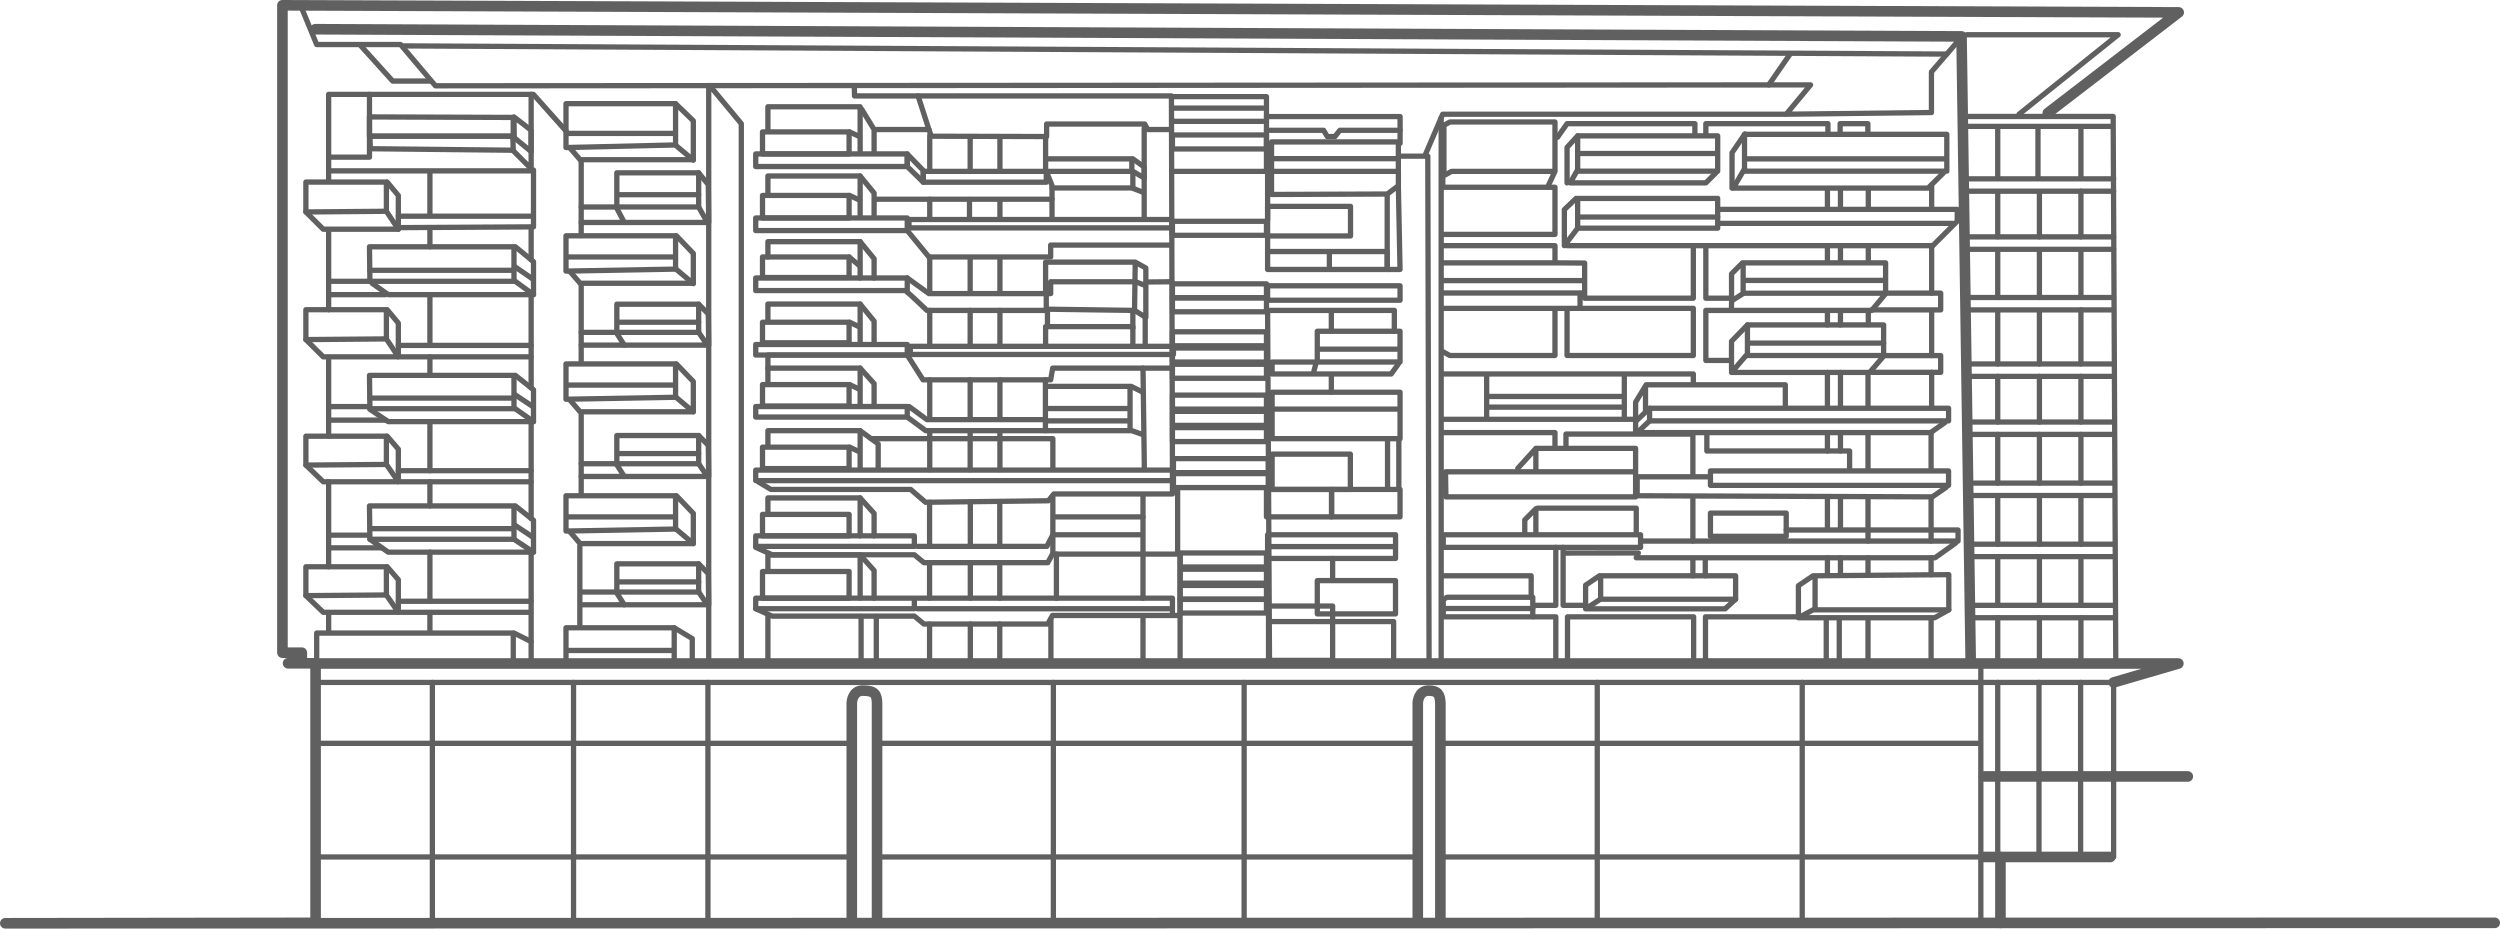 <?xml version="1.0" encoding="UTF-8"?>
<svg id="Layer_2" data-name="Layer 2" xmlns="http://www.w3.org/2000/svg" viewBox="0 0 943.57 350.47">
  <defs>
    <style>
      .cls-1 {
        stroke-width: 2px;
      }

      .cls-1, .cls-2 {
        fill: none;
        stroke: #606060;
        stroke-linecap: round;
        stroke-linejoin: round;
      }

      .cls-2 {
        stroke-width: 4px;
      }
    </style>
  </defs>
  <g id="Layer_1-2" data-name="Layer 1">
    <g>
      <polyline class="cls-2" points="941.57 348.3 2 348.47 119.11 348.3 119.11 250.34 108.72 250.34 113.91 249.49 113.91 246.34 106.6 246.34 106.6 2 822.3 4.68 772.89 42.66"/>
      <polyline class="cls-2" points="120.21 250.43 822.17 250.43 797.74 257.57"/>
      <line class="cls-2" x1="748.81" y1="293.06" x2="825.74" y2="293.06"/>
      <line class="cls-2" x1="748.81" y1="323.45" x2="796.51" y2="323.45"/>
      <line class="cls-2" x1="755.02" y1="323.45" x2="755.02" y2="348.33"/>
      <path class="cls-2" d="m321.49,346.94v-81.7s.13-4.59,4.13-4.59c4.55,0,5.4,1.36,5.4,5.1v82.04"/>
      <path class="cls-2" d="m535.11,346.94v-81.7s.13-4.59,4.13-4.59c3.28,0,4.4,1.36,4.4,5.1v82.04"/>
      <polyline class="cls-2" points="743.79 249.02 740.34 13.74 119.02 11.03"/>
      <polyline class="cls-1" points="742.26 43.96 797.57 43.96 798.55 249.02"/>
      <line class="cls-1" x1="120.21" y1="280.55" x2="320.47" y2="280.55"/>
      <line class="cls-1" x1="120.21" y1="323.45" x2="320.47" y2="323.45"/>
      <line class="cls-1" x1="332.94" y1="323.45" x2="533.19" y2="323.45"/>
      <line class="cls-1" x1="543.64" y1="323.45" x2="747.62" y2="323.45"/>
      <line class="cls-1" x1="332.94" y1="280.55" x2="533.19" y2="280.55"/>
      <line class="cls-1" x1="120.21" y1="257.57" x2="797.74" y2="257.57"/>
      <line class="cls-1" x1="545.47" y1="280.55" x2="746.38" y2="280.55"/>
      <line class="cls-1" x1="747.62" y1="250.43" x2="747.62" y2="348.47"/>
      <line class="cls-1" x1="754" y1="257.57" x2="754" y2="323.45"/>
      <line class="cls-1" x1="680.21" y1="257.57" x2="680.21" y2="348.47"/>
      <line class="cls-1" x1="602.85" y1="257.57" x2="602.85" y2="348.47"/>
      <line class="cls-1" x1="469.57" y1="257.57" x2="469.57" y2="348.47"/>
      <line class="cls-1" x1="397.57" y1="257.57" x2="397.57" y2="348.47"/>
      <line class="cls-1" x1="267.19" y1="257.57" x2="267.19" y2="348.47"/>
      <line class="cls-1" x1="216.47" y1="257.57" x2="216.47" y2="348.47"/>
      <line class="cls-1" x1="163.19" y1="257.57" x2="163.19" y2="348.47"/>
      <line class="cls-1" x1="769.57" y1="257.57" x2="769.57" y2="323.45"/>
      <line class="cls-1" x1="785.28" y1="257.57" x2="785.28" y2="323.45"/>
      <line class="cls-1" x1="797.74" y1="257.57" x2="797.74" y2="323.45"/>
      <polyline class="cls-1" points="113.91 3.15 119.53 16.81 151.19 16.81 164.34 32.38 683.36 32.04 674.17 43.11 728.98 42.47 728.98 27.15 738.43 16.17"/>
      <polyline class="cls-1" points="124.04 68.3 124.04 35.62 201.32 35.62 213.74 49.57"/>
      <polyline class="cls-1" points="139.45 35.62 139.45 59.32 124.64 59.32"/>
      <line class="cls-1" x1="124.96" y1="64.49" x2="200.47" y2="64.49"/>
      <polygon class="cls-1" points="139.45 44.13 193.7 44.32 193.7 51.4 139.45 51.4 139.45 44.13"/>
      <polygon class="cls-1" points="139.61 51.4 139.77 56.13 193.72 56.7 193.54 51.4 139.61 51.4"/>
      <polygon class="cls-1" points="193.99 44.13 200.47 49.17 200.47 57.21 194.09 51.96 193.99 44.13"/>
      <polyline class="cls-1" points="193.53 56.7 200.47 63.66 200.47 35.62"/>
      <polyline class="cls-1" points="136.21 17.32 148.21 30.6 162.17 30.6"/>
      <polygon class="cls-1" points="115.45 80 115.45 68.72 145.83 68.72 145.83 79.74 115.45 80"/>
      <polyline class="cls-1" points="115.45 80 122 86.51 150.34 86.51 145.83 79.74"/>
      <polyline class="cls-1" points="146.13 68.72 150.34 73.79 150.34 86.51"/>
      <polygon class="cls-1" points="115.45 128.17 115.45 116.89 145.83 116.89 145.83 127.91 115.45 128.17"/>
      <polyline class="cls-1" points="115.45 128.17 122 134.68 150.34 134.68 145.83 127.91"/>
      <polyline class="cls-1" points="146.13 116.89 150.34 121.96 150.34 134.68"/>
      <polyline class="cls-1" points="151.28 85.91 201.36 85.62 201.36 64.19"/>
      <line class="cls-1" x1="150.34" y1="81.6" x2="200.47" y2="81.6"/>
      <polyline class="cls-1" points="151.28 134.68 200.47 134.68 200.47 111.21"/>
      <line class="cls-1" x1="150.34" y1="130.36" x2="200.47" y2="130.36"/>
      <line class="cls-1" x1="162.26" y1="65.23" x2="162.26" y2="81.15"/>
      <line class="cls-1" x1="162.26" y1="111.21" x2="162.26" y2="130.36"/>
      <line class="cls-1" x1="162.26" y1="85.91" x2="162.26" y2="93.15"/>
      <line class="cls-1" x1="200.47" y1="85.91" x2="200.47" y2="98.03"/>
      <line class="cls-1" x1="124.04" y1="87.15" x2="124.04" y2="116.89"/>
      <polygon class="cls-1" points="139.45 93.15 139.61 106.17 193.99 106.17 193.99 93.15 139.45 93.15"/>
      <line class="cls-1" x1="139.61" y1="102.02" x2="193.72" y2="102.02"/>
      <polyline class="cls-1" points="140.47 106.94 146.53 111.21 201.36 111.21 194.47 106.17"/>
      <polyline class="cls-1" points="194.53 93.15 201.36 98.77 201.36 111.21"/>
      <line class="cls-1" x1="194.18" y1="100.57" x2="201.11" y2="105.33"/>
      <polygon class="cls-1" points="115.45 175.54 115.45 164.63 145.83 164.63 145.83 175.29 115.45 175.54"/>
      <polyline class="cls-1" points="115.45 175.54 122 181.83 150.34 181.83 145.83 175.29"/>
      <polyline class="cls-1" points="146.13 164.63 150.34 169.53 150.34 181.83"/>
      <polyline class="cls-1" points="151.28 181.83 200.47 181.83 200.47 159.14"/>
      <line class="cls-1" x1="150.34" y1="177.65" x2="200.47" y2="177.65"/>
      <line class="cls-1" x1="162.26" y1="159.14" x2="162.26" y2="177.65"/>
      <line class="cls-1" x1="162.26" y1="134.68" x2="162.26" y2="141.68"/>
      <line class="cls-1" x1="200.47" y1="134.68" x2="200.47" y2="146.4"/>
      <line class="cls-1" x1="124.04" y1="135.87" x2="124.04" y2="164.63"/>
      <polygon class="cls-1" points="139.45 141.68 139.61 154.26 193.99 154.26 193.99 141.68 139.45 141.68"/>
      <line class="cls-1" x1="139.61" y1="150.25" x2="193.72" y2="150.25"/>
      <polyline class="cls-1" points="139.61 154.49 146.53 159.14 201.36 159.14 194.47 154.26"/>
      <polyline class="cls-1" points="194.53 141.68 201.36 147.11 201.36 159.14"/>
      <line class="cls-1" x1="194.18" y1="148.85" x2="201.11" y2="153.46"/>
      <polygon class="cls-1" points="115.45 224.81 115.45 213.91 145.83 213.91 145.83 224.56 115.45 224.81"/>
      <polyline class="cls-1" points="115.45 224.81 122 231.1 150.34 231.1 145.83 224.56"/>
      <polyline class="cls-1" points="146.13 213.91 150.34 218.8 150.34 231.1"/>
      <polyline class="cls-1" points="151.28 231.1 200.47 231.1 200.47 208.41"/>
      <line class="cls-1" x1="150.34" y1="226.93" x2="200.47" y2="226.93"/>
      <line class="cls-1" x1="162.26" y1="208.41" x2="162.26" y2="226.93"/>
      <line class="cls-1" x1="162.26" y1="181.83" x2="162.26" y2="190.95"/>
      <line class="cls-1" x1="200.47" y1="181.83" x2="200.47" y2="195.67"/>
      <line class="cls-1" x1="124.04" y1="181.83" x2="124.04" y2="213.91"/>
      <polygon class="cls-1" points="139.45 190.95 139.61 203.54 193.99 203.54 193.99 190.95 139.45 190.95"/>
      <line class="cls-1" x1="139.61" y1="199.53" x2="193.72" y2="199.53"/>
      <polyline class="cls-1" points="139.61 203.54 146.53 208.41 201.36 208.41 193.99 203.54"/>
      <polyline class="cls-1" points="194.53 190.95 201.36 196.38 201.36 208.41"/>
      <line class="cls-1" x1="194.18" y1="198.12" x2="201.11" y2="202.73"/>
      <polyline class="cls-1" points="119.53 249.02 119.53 238.94 193.72 238.94 193.72 249.02"/>
      <polyline class="cls-1" points="194.04 238.94 200.47 242.17 200.47 248.77"/>
      <line class="cls-1" x1="124.04" y1="231.7" x2="124.04" y2="238.51"/>
      <line class="cls-1" x1="162.26" y1="231.7" x2="162.26" y2="238.51"/>
      <line class="cls-1" x1="200.47" y1="231.7" x2="200.47" y2="242.17"/>
      <polyline class="cls-1" points="213.62 248.77 213.62 236.94 254.47 236.94 254.47 249.53"/>
      <polyline class="cls-1" points="254.47 236.94 261.28 241.02 261.28 248.85"/>
      <rect class="cls-1" x="232.81" y="212.81" width="30.89" height="10.64"/>
      <polyline class="cls-1" points="232.81 223.83 235.62 228.26 266.98 228.26 263.7 223.45"/>
      <polyline class="cls-1" points="263.7 212.81 267.33 216.51 267.49 228.26"/>
      <polyline class="cls-1" points="263.7 164.38 267.33 168.08 267.49 179.83"/>
      <line class="cls-1" x1="267.49" y1="32.32" x2="267.49" y2="249.53"/>
      <polyline class="cls-1" points="279.79 250.43 279.79 46.68 267.87 32.32"/>
      <line class="cls-1" x1="214.32" y1="245.51" x2="254.15" y2="245.51"/>
      <polygon class="cls-1" points="213.62 187.11 254.98 187.11 254.98 199.68 213.62 200.43 213.62 187.11"/>
      <polyline class="cls-1" points="255.3 187.11 261.68 193.77 261.68 205.17 255.3 199.81"/>
      <line class="cls-1" x1="214.26" y1="195.09" x2="254.53" y2="195.09"/>
      <polyline class="cls-1" points="215.19 200.81 218.96 205.17 261.68 205.17"/>
      <polygon class="cls-1" points="213.62 137.36 254.98 137.36 254.98 149.94 213.62 150.68 213.62 137.36"/>
      <polyline class="cls-1" points="255.3 137.36 261.68 144.02 261.68 155.43 255.3 150.07"/>
      <line class="cls-1" x1="214.26" y1="145.34" x2="254.53" y2="145.34"/>
      <polygon class="cls-1" points="213.62 89 254.98 89 254.98 101.57 213.62 102.32 213.62 89"/>
      <polyline class="cls-1" points="255.3 89 261.68 95.66 261.68 107.06 255.3 101.7"/>
      <line class="cls-1" x1="214.26" y1="96.98" x2="254.53" y2="96.98"/>
      <polyline class="cls-1" points="215.19 151.07 218.96 155.43 261.68 155.43"/>
      <line class="cls-1" x1="218.85" y1="205.98" x2="218.85" y2="236.55"/>
      <line class="cls-1" x1="219.36" y1="223.45" x2="232.26" y2="223.45"/>
      <line class="cls-1" x1="233.45" y1="219.62" x2="263.7" y2="219.62"/>
      <rect class="cls-1" x="232.81" y="164.38" width="30.89" height="10.64"/>
      <polyline class="cls-1" points="232.81 175.4 235.62 179.83 266.98 179.83 263.7 175.02"/>
      <line class="cls-1" x1="233.45" y1="171.19" x2="263.7" y2="171.19"/>
      <line class="cls-1" x1="219.36" y1="228.26" x2="235.62" y2="228.26"/>
      <line class="cls-1" x1="219.36" y1="175.02" x2="232.26" y2="175.02"/>
      <line class="cls-1" x1="219.36" y1="179.83" x2="235.62" y2="179.83"/>
      <polyline class="cls-1" points="263.7 114.81 267.33 118.51 267.49 130.26"/>
      <rect class="cls-1" x="232.81" y="114.81" width="30.89" height="10.64"/>
      <polyline class="cls-1" points="232.81 125.83 235.62 130.26 266.98 130.26 263.7 125.45"/>
      <line class="cls-1" x1="233.45" y1="121.62" x2="263.7" y2="121.62"/>
      <line class="cls-1" x1="219.36" y1="125.45" x2="232.26" y2="125.45"/>
      <line class="cls-1" x1="219.36" y1="130.26" x2="235.62" y2="130.26"/>
      <polyline class="cls-1" points="263.7 65.23 267.33 69.72 267.49 83.96"/>
      <rect class="cls-1" x="232.81" y="65.23" width="30.89" height="12.89"/>
      <polyline class="cls-1" points="232.81 78.59 235.62 83.96 266.98 83.96 263.7 78.13"/>
      <line class="cls-1" x1="233.45" y1="73.49" x2="263.7" y2="73.49"/>
      <line class="cls-1" x1="219.36" y1="78.13" x2="232.26" y2="78.13"/>
      <line class="cls-1" x1="219.36" y1="83.96" x2="235.62" y2="83.96"/>
      <line class="cls-1" x1="219.36" y1="186.39" x2="219.36" y2="156.7"/>
      <polyline class="cls-1" points="215.19 102.55 218.96 106.91 261.68 106.91"/>
      <polygon class="cls-1" points="213.62 39.13 254.98 39.13 254.98 54.71 213.62 55.69 213.62 39.13"/>
      <polyline class="cls-1" points="254.98 39.13 261.68 45.6 261.68 60.44 255.3 55.07"/>
      <line class="cls-1" x1="214.26" y1="50.35" x2="254.53" y2="50.35"/>
      <polyline class="cls-1" points="215.19 55.92 218.96 60.28 261.68 60.28"/>
      <line class="cls-1" x1="219.36" y1="136.98" x2="219.36" y2="107.29"/>
      <line class="cls-1" x1="219.36" y1="88.9" x2="219.36" y2="60.48"/>
      <line class="cls-1" x1="124.83" y1="201.98" x2="138.94" y2="201.98"/>
      <line class="cls-1" x1="124.83" y1="153.46" x2="138.94" y2="153.46"/>
      <line class="cls-1" x1="124.83" y1="158.57" x2="145.48" y2="158.57"/>
      <line class="cls-1" x1="124.83" y1="111.21" x2="145.48" y2="111.21"/>
      <line class="cls-1" x1="124.83" y1="106.17" x2="139.61" y2="106.17"/>
      <line class="cls-1" x1="124.83" y1="206.77" x2="144.04" y2="206.77"/>
      <rect class="cls-1" x="285.23" y="58.1" width="57.19" height="4.75"/>
      <rect class="cls-1" x="287.79" y="49.78" width="32.68" height="8.32"/>
      <rect class="cls-1" x="348.46" y="64.68" width="46.44" height="4.09"/>
      <rect class="cls-1" x="285.23" y="82.27" width="57.19" height="4.75"/>
      <rect class="cls-1" x="343.08" y="82.85" width="99.18" height="3.15"/>
      <rect class="cls-1" x="285.23" y="104.92" width="57.19" height="4.75"/>
      <rect class="cls-1" x="285.23" y="130.03" width="57.19" height="3.97"/>
      <rect class="cls-1" x="285.23" y="153.44" width="57.19" height="3.97"/>
      <rect class="cls-1" x="285.23" y="177.43" width="157.28" height="3.97"/>
      <rect class="cls-1" x="285.23" y="202.24" width="59.87" height="3.97"/>
      <polyline class="cls-1" points="289.83 49.15 289.83 40.3 324.64 40.3 324.64 57.49"/>
      <polyline class="cls-1" points="325.23 41.23 329.91 48.89 329.91 57.49"/>
      <line class="cls-1" x1="320.62" y1="49.78" x2="324.43" y2="51.54"/>
      <rect class="cls-1" x="287.79" y="73.76" width="32.68" height="8.51"/>
      <polyline class="cls-1" points="289.83 73.49 289.83 66.43 324.64 66.43 324.64 81.47"/>
      <polyline class="cls-1" points="324.64 66.43 329.91 72.87 329.91 81.47"/>
      <line class="cls-1" x1="320.62" y1="73.76" x2="324.43" y2="75.52"/>
      <rect class="cls-1" x="287.79" y="96.98" width="32.68" height="7.75"/>
      <rect class="cls-1" x="287.79" y="121.62" width="32.68" height="7.75"/>
      <polyline class="cls-1" points="289.83 96.98 289.83 91.21 324.64 91.21 324.64 104.92"/>
      <polyline class="cls-1" points="289.83 120.53 289.83 114.76 324.64 114.76 324.64 129.37"/>
      <polyline class="cls-1" points="324.64 91.21 329.91 97.66 329.91 104.92"/>
      <polyline class="cls-1" points="324.64 114.76 329.91 121.21 329.91 128.98"/>
      <rect class="cls-1" x="287.79" y="145.16" width="32.68" height="8.09"/>
      <polyline class="cls-1" points="289.83 144.17 289.83 138.94 324.64 138.94 324.64 153.25"/>
      <polyline class="cls-1" points="324.64 138.94 329.91 144.79 329.91 153.25"/>
      <rect class="cls-1" x="287.79" y="168.77" width="32.68" height="8.09"/>
      <polyline class="cls-1" points="289.83 167.78 289.83 162.55 324.64 162.55 324.64 176.86"/>
      <polyline class="cls-1" points="324.64 162.55 331.45 167.53 331.45 176.86"/>
      <rect class="cls-1" x="287.79" y="194.15" width="32.68" height="8.09"/>
      <polyline class="cls-1" points="289.83 193.16 289.83 187.93 324.64 187.93 324.64 202.24"/>
      <polyline class="cls-1" points="324.64 187.93 329.91 193.78 329.91 202.24"/>
      <rect class="cls-1" x="285.23" y="225.77" width="59.87" height="3.97"/>
      <rect class="cls-1" x="287.79" y="215.7" width="32.68" height="10.08"/>
      <polyline class="cls-1" points="289.83 214.71 289.83 209.47 324.64 209.47 324.64 225.77"/>
      <polyline class="cls-1" points="324.64 209.47 329.91 215.33 329.91 225.77"/>
      <line class="cls-1" x1="320.47" y1="96.98" x2="324.43" y2="100.31"/>
      <line class="cls-1" x1="320.68" y1="121.62" x2="324.17" y2="123.28"/>
      <line class="cls-1" x1="320.68" y1="145.16" x2="324.17" y2="146.82"/>
      <line class="cls-1" x1="320.68" y1="168.77" x2="324.17" y2="170.43"/>
      <polyline class="cls-1" points="286.26 181.91 290.94 184.72 343.7 184.72 349.32 189.57 395.7 189 397.74 186.43 442.51 186.43 442.51 181.91"/>
      <polyline class="cls-1" points="285.23 229.75 291.45 232.55 345.11 232.55 348.72 235.53 395.45 235.53 397.23 232.3 445.4 232.3 445.4 249.02"/>
      <polyline class="cls-1" points="285.23 206.58 291.45 209.39 345.11 209.39 348.72 212.37 395.45 212.37 397.23 209.13 445.4 209.13 445.4 231.7"/>
      <line class="cls-1" x1="289.83" y1="232.64" x2="289.83" y2="249.02"/>
      <line class="cls-1" x1="325" y1="232.64" x2="325" y2="249.02"/>
      <line class="cls-1" x1="330.74" y1="232.64" x2="330.74" y2="249.02"/>
      <polyline class="cls-1" points="330.68 48.89 350.6 48.89 351.49 51.41 395.02 51.54 395.02 46.81 432.04 46.81 433.19 48.89 442.16 48.89"/>
      <polyline class="cls-1" points="322.45 32.89 322.52 36.21 442.13 36.21 442.51 176.86"/>
      <line class="cls-1" x1="346.51" y1="36.21" x2="350.6" y2="48.89"/>
      <polygon class="cls-1" points="342.43 58.13 348.46 64.33 348.46 68.77 342.43 62.85 342.43 58.13"/>
      <line class="cls-1" x1="330.68" y1="75.19" x2="397.06" y2="75.19"/>
      <polyline class="cls-1" points="342.43 87.02 350.6 96.98 396.55 96.98 396.55 92.51 441.87 92.51"/>
      <polyline class="cls-1" points="342.43 104.92 350.6 110.81 396.55 110.81 396.55 106.34 428.62 106.34 431.68 107.53 432.97 106.43 442.32 106.34"/>
      <polyline class="cls-1" points="442.26 138.94 397.32 138.94 396.55 143.36 348.38 143.36 342.43 134 289.83 134 289.83 138.94"/>
      <polyline class="cls-1" points="345.83 225.77 442.51 225.77 442.51 231.7"/>
      <line class="cls-1" x1="397.38" y1="187.49" x2="397.38" y2="208.87"/>
      <line class="cls-1" x1="398.72" y1="209.13" x2="398.72" y2="225.81"/>
      <line class="cls-1" x1="396.64" y1="233.64" x2="396.64" y2="249.24"/>
      <line class="cls-1" x1="431.4" y1="233.64" x2="431.4" y2="249.24"/>
      <line class="cls-1" x1="431.4" y1="209.13" x2="431.4" y2="225.81"/>
      <line class="cls-1" x1="431.4" y1="186.79" x2="431.4" y2="209.13"/>
      <line class="cls-1" x1="350.91" y1="51.09" x2="350.91" y2="64.43"/>
      <line class="cls-1" x1="366.17" y1="51.54" x2="366.17" y2="64.43"/>
      <line class="cls-1" x1="365.91" y1="75.29" x2="365.91" y2="82.27"/>
      <line class="cls-1" x1="350.91" y1="75.22" x2="350.91" y2="82.2"/>
      <line class="cls-1" x1="377.4" y1="75.29" x2="377.4" y2="82.27"/>
      <line class="cls-1" x1="377.4" y1="51.54" x2="377.4" y2="64.43"/>
      <line class="cls-1" x1="350.91" y1="96.98" x2="350.91" y2="110.32"/>
      <line class="cls-1" x1="350.91" y1="117.15" x2="350.91" y2="130.49"/>
      <line class="cls-1" x1="366.17" y1="117.15" x2="366.17" y2="130.49"/>
      <line class="cls-1" x1="377.4" y1="117.15" x2="377.4" y2="130.49"/>
      <line class="cls-1" x1="350.91" y1="143.36" x2="350.91" y2="157.99"/>
      <line class="cls-1" x1="366.17" y1="143.36" x2="366.17" y2="157.99"/>
      <line class="cls-1" x1="377.4" y1="143.36" x2="377.4" y2="157.99"/>
      <line class="cls-1" x1="350.91" y1="162.64" x2="350.91" y2="177.27"/>
      <line class="cls-1" x1="366.17" y1="162.64" x2="366.17" y2="177.27"/>
      <line class="cls-1" x1="377.4" y1="162.64" x2="377.4" y2="177.27"/>
      <line class="cls-1" x1="366.17" y1="97.44" x2="366.17" y2="110.32"/>
      <line class="cls-1" x1="377.4" y1="97.44" x2="377.4" y2="110.32"/>
      <path class="cls-1" d="m342.43,110.32c.6.28,7.4,6.83,7.4,6.83h45.06v-5.87"/>
      <polyline class="cls-1" points="394.64 52.04 394.64 63.98 397.06 70.04 397.06 82.27"/>
      <polyline class="cls-1" points="346.26 229.75 396.21 229.75 441.15 229.75"/>
      <polyline class="cls-1" points="346.26 206.21 395.11 206.21 397.38 201.83 430.85 201.83"/>
      <line class="cls-1" x1="350.85" y1="235.53" x2="350.85" y2="249.02"/>
      <line class="cls-1" x1="366.23" y1="235.53" x2="366.23" y2="249.02"/>
      <line class="cls-1" x1="377.34" y1="235.53" x2="377.34" y2="249.02"/>
      <line class="cls-1" x1="350.85" y1="212.37" x2="350.85" y2="225.77"/>
      <line class="cls-1" x1="366.23" y1="212.37" x2="366.23" y2="225.77"/>
      <line class="cls-1" x1="377.34" y1="212.37" x2="377.34" y2="225.77"/>
      <line class="cls-1" x1="350.85" y1="189.57" x2="350.85" y2="206.21"/>
      <line class="cls-1" x1="366.23" y1="189.57" x2="366.23" y2="206.21"/>
      <line class="cls-1" x1="377.34" y1="189.57" x2="377.34" y2="206.21"/>
      <rect class="cls-1" x="343.57" y="130.72" width="99.32" height="3.06"/>
      <polyline class="cls-1" points="343.13 153.44 349.83 158.38 394.57 158.38 394.57 162.55 349.4 162.55 342.43 157.41"/>
      <polyline class="cls-1" points="328.77 165.57 397.38 165.57 397.38 176.86"/>
      <line class="cls-1" x1="431.4" y1="138.94" x2="431.91" y2="176.86"/>
      <line class="cls-1" x1="394.57" y1="143.36" x2="394.57" y2="157.9"/>
      <polyline class="cls-1" points="394.89 64.68 427.57 64.68 427.57 70.94 397.06 70.94"/>
      <polyline class="cls-1" points="395.34 59.96 427.19 59.96 427.19 64.68"/>
      <polyline class="cls-1" points="427.57 59.96 431.85 63.02 431.85 67.16 427.57 64.68"/>
      <line class="cls-1" x1="431.85" y1="48.34" x2="431.85" y2="82.33"/>
      <line class="cls-1" x1="427.8" y1="71.16" x2="431.4" y2="72.56"/>
      <polyline class="cls-1" points="428.47 98.94 432.47 101.15 432.47 119.79 428.21 117.15 428.47 98.94 394.64 98.94 394.64 109.74"/>
      <polyline class="cls-1" points="394.64 130.03 394.64 123.28 427.57 123.28 427.57 130.03"/>
      <polyline class="cls-1" points="395.34 122.83 395.34 116.7 427.57 117.15 427.57 123.82"/>
      <line class="cls-1" x1="432.23" y1="119.91" x2="432.23" y2="130.15"/>
      <line class="cls-1" x1="397.96" y1="195.09" x2="431.4" y2="195.09"/>
      <polyline class="cls-1" points="395.34 145.83 426.51 145.83 426.51 162.55 394.57 162.55"/>
      <line class="cls-1" x1="427.15" y1="162.55" x2="431.4" y2="164.04"/>
      <line class="cls-1" x1="426.94" y1="145.83" x2="431.4" y2="148.04"/>
      <line class="cls-1" x1="395.34" y1="158.85" x2="426.09" y2="158.85"/>
      <line class="cls-1" x1="395.34" y1="154.19" x2="426.09" y2="154.19"/>
      <polyline class="cls-1" points="528.43 58.94 538.89 58.94 539.37 249.24"/>
      <rect class="cls-1" x="479.91" y="53.57" width="47.87" height="11.11"/>
      <line class="cls-1" x1="480.62" y1="59.89" x2="527.21" y2="59.89"/>
      <polyline class="cls-1" points="527.79 65.23 527.79 70.09 523.62 73.23 479.91 73.4 479.91 65.06"/>
      <polyline class="cls-1" points="478 44 528.43 44 528.43 54.09"/>
      <polyline class="cls-1" points="478 49.18 499.57 49.18 500.98 51.54 503.85 51.54 505.7 49.18 528.43 49.18"/>
      <polyline class="cls-1" points="442.51 36.47 478 36.47 478 64.68 442.51 64.68"/>
      <rect class="cls-1" x="442.51" y="83.53" width="35.49" height="5.28"/>
      <rect class="cls-1" x="442.51" y="107.13" width="35.49" height="5.28"/>
      <rect class="cls-1" x="442.51" y="50.94" width="35.49" height="5.28"/>
      <rect class="cls-1" x="442.51" y="112.4" width="35.49" height="5.28"/>
      <rect class="cls-1" x="442.51" y="125.23" width="35.49" height="5.28"/>
      <rect class="cls-1" x="442.51" y="131.36" width="35.49" height="5.28"/>
      <rect class="cls-1" x="442.51" y="137.49" width="35.49" height="5.28"/>
      <rect class="cls-1" x="442.51" y="149.13" width="35.49" height="5.28"/>
      <rect class="cls-1" x="442.51" y="155.26" width="35.49" height="5.28"/>
      <rect class="cls-1" x="442.51" y="161.39" width="35.49" height="5.28"/>
      <rect class="cls-1" x="445.4" y="208.71" width="32.6" height="5.28"/>
      <rect class="cls-1" x="442.89" y="173.1" width="35.81" height="5.28"/>
      <rect class="cls-1" x="442.89" y="178.76" width="35.81" height="5.28"/>
      <rect class="cls-1" x="445.4" y="214.83" width="32.6" height="5.28"/>
      <rect class="cls-1" x="445.4" y="220.96" width="32.6" height="5.28"/>
      <rect class="cls-1" x="445.4" y="226.1" width="32.6" height="5.28"/>
      <line class="cls-1" x1="478.43" y1="65.23" x2="478.43" y2="82.94"/>
      <polygon class="cls-1" points="479.02 77.89 509.72 77.89 509.72 89.06 478.43 89.06 478.43 77.89 479.02 77.89"/>
      <rect class="cls-1" x="478.43" y="94.94" width="45.15" height="6.77"/>
      <rect class="cls-1" x="497.18" y="125.03" width="31.23" height="11.6"/>
      <line class="cls-1" x1="501.74" y1="95.96" x2="501.74" y2="101.19"/>
      <line class="cls-1" x1="478.43" y1="89.77" x2="478.43" y2="94.62"/>
      <polyline class="cls-1" points="523.57 74.09 523.57 101.7 528.41 101.7 527.79 70.68"/>
      <rect class="cls-1" x="480.13" y="148.04" width="48.29" height="17.53"/>
      <rect class="cls-1" x="478.43" y="201.83" width="48.29" height="8.94"/>
      <rect class="cls-1" x="497.18" y="219.14" width="29.53" height="12.56"/>
      <rect class="cls-1" x="478.77" y="228.74" width="24.2" height="20.51"/>
      <rect class="cls-1" x="480.13" y="171.4" width="29.53" height="13.33"/>
      <rect class="cls-1" x="478" y="184.73" width="24.57" height="10.35"/>
      <rect class="cls-1" x="502.57" y="184.73" width="25.84" height="10.35"/>
      <line class="cls-1" x1="479.15" y1="206.3" x2="526" y2="206.3"/>
      <rect class="cls-1" x="478.43" y="107.87" width="49.99" height="5.45"/>
      <polyline class="cls-1" points="479.15 234.6 526 234.6 526 249.24"/>
      <line class="cls-1" x1="502.97" y1="210.77" x2="502.97" y2="218.51"/>
      <line class="cls-1" x1="498.17" y1="131.79" x2="527.7" y2="131.79"/>
      <polyline class="cls-1" points="527.7 137.49 525.06 141.15 480.13 141.15 480.13 136.64 496.81 136.64 495.79 140.55"/>
      <polyline class="cls-1" points="478.7 117.15 526.26 117.15 526.26 125.03"/>
      <line class="cls-1" x1="502.48" y1="117.7" x2="502.48" y2="124.13"/>
      <line class="cls-1" x1="502.48" y1="141.83" x2="502.48" y2="148.04"/>
      <line class="cls-1" x1="523.7" y1="166.26" x2="523.7" y2="184.04"/>
      <line class="cls-1" x1="527.96" y1="166.26" x2="527.96" y2="184.04"/>
      <line class="cls-1" x1="478.43" y1="117.7" x2="479.15" y2="250.04"/>
      <line class="cls-1" x1="480.55" y1="154.41" x2="527.96" y2="154.41"/>
      <line class="cls-1" x1="444.47" y1="184.73" x2="444.47" y2="208.13"/>
      <line class="cls-1" x1="442.51" y1="40.81" x2="476.72" y2="40.81"/>
      <line class="cls-1" x1="442.51" y1="45.79" x2="476.72" y2="45.79"/>
      <line class="cls-1" x1="152.38" y1="17.32" x2="734.78" y2="20.41"/>
      <polyline class="cls-1" points="742.26 13.11 799.45 13.11 762.04 43.11"/>
      <rect class="cls-1" x="622.6" y="154.09" width="112.85" height="4.76"/>
      <rect class="cls-1" x="544.72" y="201.83" width="74.47" height="4.76"/>
      <polyline class="cls-1" points="734 159.53 728.64 163.28 617.91 163.28 622.6 158.85"/>
      <polyline class="cls-1" points="617.32 162.85 617.32 151.79 621.32 145.23 673.83 145.23 673.83 153.15"/>
      <line class="cls-1" x1="622.6" y1="154.09" x2="617.57" y2="158.85"/>
      <polyline class="cls-1" points="538 58.3 544.51 43.11 673.57 43.11"/>
      <line class="cls-1" x1="543.94" y1="44.45" x2="543.94" y2="248.64"/>
      <polygon class="cls-1" points="544.72 226.26 546.17 225.42 578.51 225.42 578.51 232.81 544.72 232.81 544.72 226.26"/>
      <line class="cls-1" x1="545.57" y1="229.66" x2="578.51" y2="229.66"/>
      <polyline class="cls-1" points="544.72 217.32 577.91 217.32 577.91 225.42"/>
      <polyline class="cls-1" points="578.79 232.81 587.21 232.81 587.21 249.28"/>
      <polyline class="cls-1" points="639.23 249.28 639.23 232.81 591.62 232.81 591.62 249.28"/>
      <polyline class="cls-1" points="678.77 232.81 643.7 232.81 643.7 249.28"/>
      <line class="cls-1" x1="621.06" y1="146" x2="621.06" y2="154.95"/>
      <rect class="cls-1" x="659.53" y="122.64" width="51.4" height="11.53"/>
      <line class="cls-1" x1="660.3" y1="129.49" x2="710.94" y2="129.49"/>
      <polyline class="cls-1" points="659.02 134.17 653.53 140.57 705.66 140.57 710.94 134.41"/>
      <path class="cls-1" d="m653.53,139.87c-.06-1.02,0-11.06,0-11.06l6-6.17"/>
      <polyline class="cls-1" points="653.5 136.04 643.83 136.04 643.83 117.15 706.43 117.15 711.68 110.85 711.68 99.21 657.66 99.21 653.53 103.36 653.53 113.57 658.09 110.68 710.94 110.68"/>
      <line class="cls-1" x1="657.91" y1="100.13" x2="657.91" y2="110.68"/>
      <line class="cls-1" x1="658.43" y1="105.83" x2="710.94" y2="105.83"/>
      <polyline class="cls-1" points="643.83 93.4 643.83 112.55 652.77 112.55"/>
      <polyline class="cls-1" points="711.68 110.64 732.47 110.64 732.47 116.96 706.43 116.96"/>
      <polyline class="cls-1" points="711.68 134.21 732.47 134.21 732.47 140.53 706.43 140.53"/>
      <polygon class="cls-1" points="544.55 66.51 547.87 64.68 586.89 64.68 584.09 70.68 548.21 70.68 544.55 70.68 544.55 66.51"/>
      <polyline class="cls-1" points="544.98 64.6 544.98 47.28 547.23 46.04 586.89 46.04 586.89 64.04"/>
      <polyline class="cls-1" points="659.53 59.96 734.78 59.96 734.78 64.6 658.43 64.6 658.43 50.7 734.78 50.7 734.78 59.32"/>
      <polyline class="cls-1" points="733.45 65.32 727.7 71 654.17 71 658.43 63.72"/>
      <polyline class="cls-1" points="653.72 71 653.72 57.65 658.56 50.56"/>
      <rect class="cls-1" x="595.45" y="74.89" width="52.85" height="11.23"/>
      <line class="cls-1" x1="595.45" y1="81.91" x2="648.3" y2="81.91"/>
      <polyline class="cls-1" points="594.85 74.89 590.43 79.11 590.43 92.72 595.45 86.13"/>
      <polyline class="cls-1" points="591.45 92.72 729.49 92.72 738.72 83.49 738.72 79.02 649.06 79.02"/>
      <line class="cls-1" x1="649.15" y1="84.3" x2="736.89" y2="84.3"/>
      <rect class="cls-1" x="604.13" y="217.32" width="50.94" height="8.85"/>
      <polyline class="cls-1" points="603.68 217.32 598.45 220.87 598.45 229.79 603.68 226.39"/>
      <polyline class="cls-1" points="599.11 229.79 651.11 229.79 655.05 226.17"/>
      <polyline class="cls-1" points="575.49 201.06 575.49 196.21 579.68 192.02 579.68 201.06"/>
      <polyline class="cls-1" points="580.34 191.79 617.57 191.79 617.57 201.06"/>
      <polyline class="cls-1" points="579.68 228.47 587.21 228.47 587.21 206.59"/>
      <polyline class="cls-1" points="589.96 206.59 589.96 228.47 597.74 228.47"/>
      <polygon class="cls-1" points="685.06 217.32 685.06 230.17 735.53 230.17 735.53 216.89 685.06 217.32"/>
      <polyline class="cls-1" points="684.3 217.32 678.77 221.06 678.77 233.15 684.3 230.17"/>
      <polyline class="cls-1" points="679.36 233.15 730.21 233.15 735.53 230.17"/>
      <rect class="cls-1" x="595.45" y="51.28" width="52.85" height="13.32"/>
      <polyline class="cls-1" points="647.66 65.19 643.83 69.02 592.64 69.02 595.13 64.6"/>
      <polyline class="cls-1" points="595.45 51.28 591.45 55.62 591.45 69.02"/>
      <polyline class="cls-1" points="643.83 50.56 643.83 46.68 689.91 46.68 689.91 50.56"/>
      <polyline class="cls-1" points="694.51 50.56 694.51 46.68 704.98 46.68 704.98 50.7"/>
      <polyline class="cls-1" points="587.87 51.79 591.45 46.68 639.7 46.68 639.7 50.7"/>
      <rect class="cls-1" x="645.57" y="193.66" width="28.6" height="8.77"/>
      <rect class="cls-1" x="645.57" y="177.74" width="89.87" height="5.45"/>
      <polyline class="cls-1" points="734.51 183.96 729.32 187.53 617.91 187.11 617.91 179.96 644.98 179.96"/>
      <polygon class="cls-1" points="545.57 178.07 617.32 178.07 617.32 187.53 545.72 187.53 545.57 178.07"/>
      <polyline class="cls-1" points="572.85 176.77 579.68 169.23 579.68 177.74"/>
      <polyline class="cls-1" points="579.94 169.23 617.32 169.23 617.32 177.74"/>
      <polyline class="cls-1" points="620.09 204.21 739.02 204.21 739.02 200.04 674.17 200.04"/>
      <polyline class="cls-1" points="738.09 204.98 730.34 210.51 617.57 210.51 618.34 208.7 591.04 208.74"/>
      <line class="cls-1" x1="689.72" y1="188" x2="689.72" y2="199.36"/>
      <line class="cls-1" x1="694.64" y1="188" x2="694.64" y2="199.36"/>
      <line class="cls-1" x1="689.72" y1="210.51" x2="689.72" y2="216.89"/>
      <line class="cls-1" x1="694.64" y1="210.51" x2="694.64" y2="216.89"/>
      <line class="cls-1" x1="689.72" y1="163.83" x2="689.72" y2="170.21"/>
      <line class="cls-1" x1="694.64" y1="163.83" x2="694.64" y2="170.21"/>
      <line class="cls-1" x1="689.72" y1="117.63" x2="689.72" y2="122.64"/>
      <line class="cls-1" x1="694.64" y1="117.63" x2="694.64" y2="122.64"/>
      <line class="cls-1" x1="689.72" y1="93.4" x2="689.72" y2="98.41"/>
      <line class="cls-1" x1="694.64" y1="93.4" x2="694.64" y2="98.41"/>
      <line class="cls-1" x1="705.15" y1="93.4" x2="705.15" y2="98.41"/>
      <line class="cls-1" x1="689.72" y1="71.79" x2="689.72" y2="79.02"/>
      <line class="cls-1" x1="694.64" y1="71.79" x2="694.64" y2="79.02"/>
      <line class="cls-1" x1="705.15" y1="71.79" x2="705.15" y2="79.02"/>
      <line class="cls-1" x1="729.06" y1="69.83" x2="729.06" y2="79.02"/>
      <line class="cls-1" x1="729.06" y1="92.87" x2="729.06" y2="110.64"/>
      <line class="cls-1" x1="729.06" y1="117.49" x2="729.06" y2="134.21"/>
      <line class="cls-1" x1="729.06" y1="140.53" x2="729.06" y2="153.66"/>
      <line class="cls-1" x1="705.15" y1="117.49" x2="705.15" y2="122.51"/>
      <line class="cls-1" x1="689.72" y1="140.57" x2="689.72" y2="153.66"/>
      <line class="cls-1" x1="694.64" y1="140.57" x2="694.64" y2="153.66"/>
      <line class="cls-1" x1="705.04" y1="210.51" x2="705.04" y2="216.89"/>
      <line class="cls-1" x1="728.85" y1="210.51" x2="728.85" y2="216.89"/>
      <line class="cls-1" x1="689.28" y1="234" x2="689.28" y2="249.91"/>
      <line class="cls-1" x1="694.19" y1="234" x2="694.19" y2="249.91"/>
      <line class="cls-1" x1="705.04" y1="234" x2="705.04" y2="249.91"/>
      <line class="cls-1" x1="728.85" y1="234" x2="728.85" y2="249.91"/>
      <line class="cls-1" x1="728.85" y1="188.3" x2="728.85" y2="204.21"/>
      <line class="cls-1" x1="705.04" y1="188.3" x2="705.04" y2="204.21"/>
      <line class="cls-1" x1="705.04" y1="163.28" x2="705.04" y2="177.15"/>
      <line class="cls-1" x1="728.85" y1="163.28" x2="728.85" y2="177.15"/>
      <polyline class="cls-1" points="698.09 177.15 698.09 170.21 644.21 170.21 644.21 163.28"/>
      <line class="cls-1" x1="544.72" y1="158.26" x2="617.32" y2="158.26"/>
      <polyline class="cls-1" points="544.72 141.15 639.11 141.15 639.11 144.72"/>
      <polyline class="cls-1" points="584.55 70.68 586.89 70.68 586.89 88.47 544.55 88.47"/>
      <polyline class="cls-1" points="544.55 99.21 586.89 99.21 598.09 99.28 598.09 112.55 639.11 112.55 639.11 93.06"/>
      <line class="cls-1" x1="544.55" y1="105.91" x2="597.57" y2="105.91"/>
      <line class="cls-1" x1="544.55" y1="110.59" x2="597.57" y2="110.59"/>
      <polyline class="cls-1" points="544.55 116.38 596.37 116.38 596.34 110.73"/>
      <polyline class="cls-1" points="544.55 132.72 547.19 134.17 586.89 134.17 586.89 117.15"/>
      <polyline class="cls-1" points="591.45 117.15 591.45 134.17 639.11 134.17 639.11 116.38 596.37 116.38"/>
      <line class="cls-1" x1="561.11" y1="141.91" x2="561.11" y2="157.36"/>
      <line class="cls-1" x1="613.06" y1="141.91" x2="613.06" y2="157.36"/>
      <line class="cls-1" x1="561.74" y1="149.64" x2="613.06" y2="149.64"/>
      <line class="cls-1" x1="561.74" y1="153.66" x2="613.06" y2="153.66"/>
      <line class="cls-1" x1="653.53" y1="114.17" x2="653.5" y2="116.96"/>
      <line class="cls-1" x1="675.62" y1="20.41" x2="667.57" y2="32.05"/>
      <line class="cls-1" x1="745.06" y1="228.47" x2="797.74" y2="228.47"/>
      <line class="cls-1" x1="745.06" y1="233.15" x2="797.74" y2="233.15"/>
      <line class="cls-1" x1="745.06" y1="205.4" x2="797.74" y2="205.4"/>
      <line class="cls-1" x1="745.06" y1="210.09" x2="797.74" y2="210.09"/>
      <line class="cls-1" x1="745.06" y1="182.34" x2="797.74" y2="182.34"/>
      <line class="cls-1" x1="745.06" y1="187.02" x2="797.74" y2="187.02"/>
      <line class="cls-1" x1="742.51" y1="159.28" x2="797.74" y2="159.28"/>
      <line class="cls-1" x1="742.51" y1="163.96" x2="797.74" y2="163.96"/>
      <line class="cls-1" x1="742.26" y1="137.37" x2="797.74" y2="137.37"/>
      <line class="cls-1" x1="742.26" y1="142.05" x2="797.74" y2="142.05"/>
      <line class="cls-1" x1="742.26" y1="112.28" x2="797.74" y2="112.28"/>
      <line class="cls-1" x1="742.26" y1="116.96" x2="797.74" y2="116.96"/>
      <line class="cls-1" x1="742.26" y1="89.4" x2="797.74" y2="89.4"/>
      <line class="cls-1" x1="742.26" y1="94.09" x2="797.74" y2="94.09"/>
      <line class="cls-1" x1="742.26" y1="67.49" x2="797.74" y2="67.49"/>
      <line class="cls-1" x1="742.26" y1="47.7" x2="797.21" y2="47.7"/>
      <line class="cls-1" x1="742.26" y1="72.17" x2="797.74" y2="72.17"/>
      <line class="cls-1" x1="785.4" y1="48.38" x2="785.4" y2="67.36"/>
      <line class="cls-1" x1="769.19" y1="48.38" x2="769.19" y2="67.36"/>
      <line class="cls-1" x1="754" y1="48.38" x2="754" y2="67.36"/>
      <line class="cls-1" x1="754" y1="72.43" x2="754" y2="89.4"/>
      <line class="cls-1" x1="769.73" y1="72.43" x2="769.73" y2="89.4"/>
      <line class="cls-1" x1="754" y1="95.3" x2="754" y2="112.28"/>
      <line class="cls-1" x1="769.73" y1="95.3" x2="769.73" y2="112.28"/>
      <line class="cls-1" x1="754" y1="117.63" x2="754" y2="137.37"/>
      <line class="cls-1" x1="769.73" y1="117.63" x2="769.73" y2="137.37"/>
      <line class="cls-1" x1="754" y1="142.05" x2="754" y2="159.28"/>
      <line class="cls-1" x1="769.73" y1="142.05" x2="769.73" y2="159.28"/>
      <line class="cls-1" x1="754" y1="163.96" x2="754" y2="182.34"/>
      <line class="cls-1" x1="769.73" y1="163.96" x2="769.73" y2="182.34"/>
      <line class="cls-1" x1="754" y1="187.06" x2="754" y2="205.45"/>
      <line class="cls-1" x1="769.73" y1="187.06" x2="769.73" y2="205.45"/>
      <line class="cls-1" x1="754" y1="210.51" x2="754" y2="228.47"/>
      <line class="cls-1" x1="769.73" y1="210.51" x2="769.73" y2="228.47"/>
      <line class="cls-1" x1="754" y1="233.15" x2="754" y2="251.11"/>
      <line class="cls-1" x1="769.73" y1="233.15" x2="769.73" y2="251.11"/>
      <line class="cls-1" x1="785.4" y1="72.17" x2="785.4" y2="89.4"/>
      <line class="cls-1" x1="785.4" y1="94.56" x2="785.4" y2="111.8"/>
      <line class="cls-1" x1="785.4" y1="116.96" x2="785.4" y2="137.37"/>
      <line class="cls-1" x1="785.4" y1="142.05" x2="785.4" y2="159.28"/>
      <line class="cls-1" x1="785.4" y1="163.96" x2="785.4" y2="182.34"/>
      <line class="cls-1" x1="785.4" y1="187.06" x2="785.4" y2="205.45"/>
      <line class="cls-1" x1="785.4" y1="210.51" x2="785.4" y2="228.47"/>
      <line class="cls-1" x1="785.4" y1="233.15" x2="785.4" y2="251.11"/>
      <polyline class="cls-1" points="544.55 92.72 586.89 92.72 586.89 98.32"/>
      <polyline class="cls-1" points="544.55 163.28 586.89 163.28 586.89 169.23"/>
      <polyline class="cls-1" points="591.04 169.23 591.04 163.83 638.94 163.83 638.94 179.36"/>
      <line class="cls-1" x1="638.94" y1="188" x2="638.94" y2="204.21"/>
      <line class="cls-1" x1="638.94" y1="211.36" x2="638.94" y2="217.32"/>
      <line class="cls-1" x1="643.62" y1="211.36" x2="643.62" y2="217.32"/>
      <line class="cls-1" x1="705.04" y1="141.34" x2="705.04" y2="153.34"/>
      <line class="cls-1" x1="596.04" y1="57.94" x2="647.66" y2="57.94"/>
    </g>
  </g>
</svg>